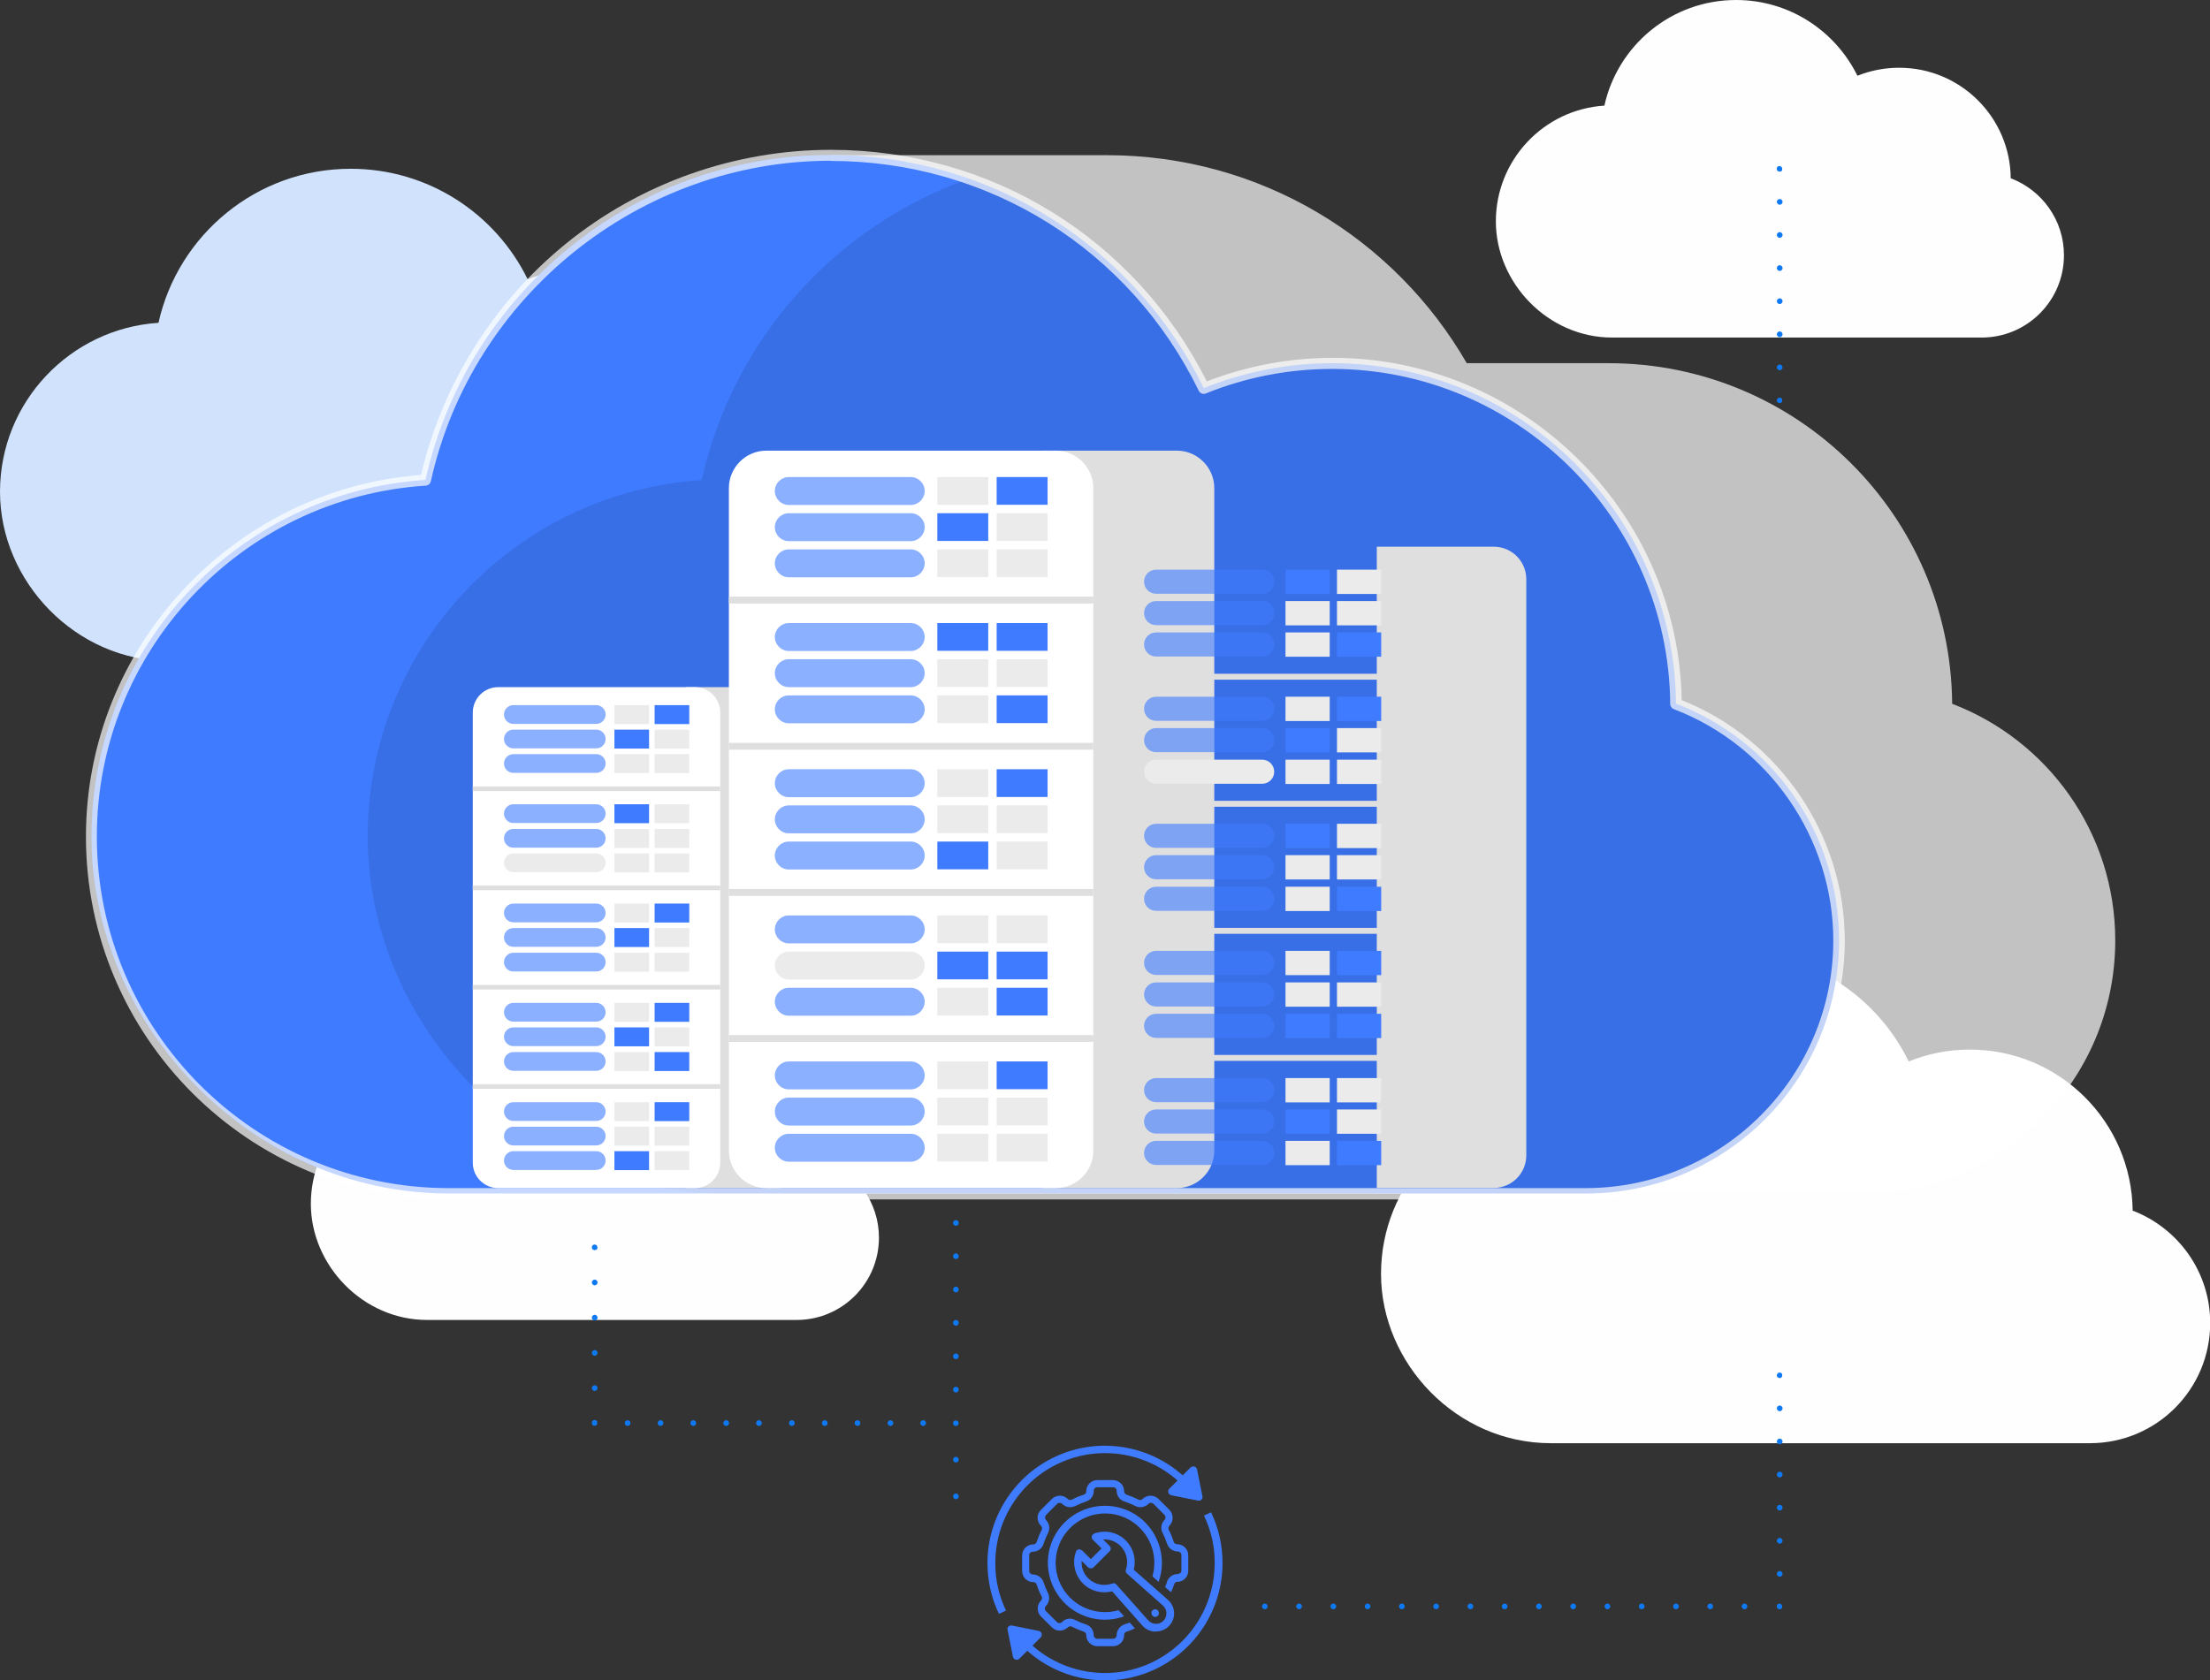<?xml version="1.0" encoding="UTF-8"?>
<svg id="_Слой_2" data-name="Слой 2" xmlns="http://www.w3.org/2000/svg" width="115.46" height="87.81" viewBox="0 0 115.46 87.81">
  <rect x="0" y="0" width="115.46" height="87.81" fill="#333333" stroke="none"/>
  <defs>
    <style>
      .cls-1, .cls-2 {
        fill: #fff;
      }

      .cls-3 {
        fill: #0f79f3;
      }

      .cls-4 {
        opacity: .6;
      }

      .cls-4, .cls-5 {
        fill: #3f7bff;
      }

      .cls-2 {
        opacity: .7;
      }

      .cls-6 {
        opacity: .1;
      }

      .cls-7 {
        fill: #ebebeb;
      }

      .cls-8 {
        fill: #d1e3fc;
      }

      .cls-9 {
        fill: #fefefe;
      }

      .cls-10 {
        fill: #dfdfdf;
      }
    </style>
  </defs>
  <g id="Layer_1" data-name="Layer 1">
    <g>
      <path class="cls-8" d="m39.27,22.42c-.04-4.67-3.83-8.44-8.51-8.44-1.13,0-2.2.22-3.19.62-1.67-3.42-5.18-5.78-9.25-5.78-4.91,0-9.02,3.45-10.04,8.05-4.62.3-8.28,4.14-8.28,8.83s3.96,8.85,8.85,8.85h28.18c3.47,0,6.28-2.81,6.28-6.28,0-2.68-1.68-4.96-4.04-5.87"/>
      <path class="cls-9" d="m111.42,63.29c-.04-4.67-3.83-8.44-8.51-8.44-1.13,0-2.2.22-3.19.62-1.67-3.42-5.18-5.78-9.25-5.78-4.91,0-9.02,3.45-10.04,8.05-4.62.3-8.28,4.14-8.28,8.83s3.96,8.85,8.86,8.85h28.18c3.47,0,6.28-2.81,6.28-6.28,0-2.68-1.68-4.96-4.04-5.87"/>
      <path class="cls-9" d="m105.05,9.32c-.03-3.2-2.63-5.78-5.83-5.78-.77,0-1.51.15-2.18.42-1.15-2.34-3.55-3.96-6.34-3.96-3.37,0-6.18,2.36-6.88,5.52-3.17.2-5.67,2.84-5.67,6.05s2.72,6.07,6.07,6.07h19.31c2.38,0,4.3-1.93,4.3-4.3,0-1.84-1.15-3.4-2.77-4.02"/>
      <path class="cls-9" d="m43.14,60.66c-.03-3.2-2.63-5.78-5.83-5.78-.77,0-1.51.15-2.18.42-1.15-2.34-3.55-3.96-6.34-3.96-3.37,0-6.18,2.36-6.88,5.52-3.17.2-5.67,2.84-5.67,6.05s2.72,6.07,6.07,6.07h19.31c2.38,0,4.3-1.93,4.3-4.3,0-1.84-1.15-3.4-2.77-4.02"/>
      <path class="cls-3" d="m92.98,21.07s-.08-.02-.11-.04c-.03-.03-.04-.07-.04-.1s.02-.08.04-.11c.01-.01.03-.02.05-.03.06-.02.13,0,.16.03.01.01.02.03.03.05,0,.02,0,.04,0,.06,0,.04-.01.08-.04.1-.03.03-.07.04-.1.04"/>
      <path class="cls-3" d="m92.83,10.55h0c0-.08.07-.15.15-.15s.15.07.15.15-.07.15-.15.15-.15-.07-.15-.15m0,1.73h0c0-.08.07-.15.15-.15s.15.07.15.15-.07.15-.15.15-.15-.07-.15-.15Zm0,1.73h0c0-.08.07-.15.15-.15s.15.07.15.15-.07.15-.15.15-.15-.07-.15-.15Zm0,1.73h0c0-.08.07-.15.15-.15s.15.07.15.15-.07.15-.15.15-.15-.07-.15-.15Zm0,1.73h0c0-.08.07-.15.15-.15s.15.07.15.15-.07.15-.15.15-.15-.07-.15-.15Zm0,1.73c0-.08.07-.15.15-.15s.15.07.15.15-.07.15-.15.15-.15-.07-.15-.15Z"/>
      <path class="cls-3" d="m92.98,8.97s-.08-.01-.11-.04c-.03-.03-.04-.07-.04-.1,0-.02,0-.04,0-.06,0-.02.02-.04.03-.05.06-.06.16-.06.21,0,.03.03.04.07.04.1,0,.02,0,.04,0,.06,0,.02-.02.04-.03.05-.02.01-.03.03-.05.03-.02,0-.04.01-.06.01"/>
      <path class="cls-3" d="m31.07,65.33s-.08-.01-.11-.04c-.02-.01-.02-.03-.03-.05,0-.02-.01-.04-.01-.06,0-.04.02-.08.04-.1.04-.04.11-.05.16-.03.02,0,.03.02.05.03.03.03.04.07.04.1,0,.02,0,.04,0,.06,0,.02-.02.04-.03.05-.01.01-.03.02-.05.03-.02,0-.04.01-.06.01"/>
      <path class="cls-3" d="m30.92,67.02h0c0-.08.07-.15.15-.15s.15.07.15.15-.07.15-.15.15-.15-.07-.15-.15m0,1.84h0c0-.08.07-.15.15-.15s.15.07.15.15-.07.15-.15.15-.15-.07-.15-.15Zm0,1.84h0c0-.08.07-.15.15-.15s.15.07.15.15-.07.15-.15.15-.15-.07-.15-.15Zm0,1.84c0-.08.07-.15.15-.15s.15.07.15.15-.07.15-.15.15-.15-.07-.15-.15Z"/>
      <path class="cls-3" d="m31.07,74.52s-.08-.02-.11-.05c-.02-.01-.02-.03-.03-.05,0-.02-.01-.04-.01-.06,0-.02,0-.04.01-.06,0-.02.02-.04.03-.05.04-.04.11-.06.16-.03.02,0,.03.02.05.03.01.01.02.03.03.05,0,.02,0,.04,0,.06,0,.02,0,.04,0,.06,0,.02-.02.04-.03.05-.01.01-.03.03-.05.03-.02,0-.04.01-.06.01"/>
      <path class="cls-3" d="m32.64,74.37h0c0-.08.07-.15.15-.15s.15.07.15.15-.07.15-.15.15-.15-.07-.15-.15m1.72,0h0c0-.08.07-.15.15-.15s.15.07.15.15-.07.15-.15.15-.15-.07-.15-.15Zm1.71,0h0c0-.08.07-.15.15-.15s.15.07.15.15-.07.15-.15.15-.15-.07-.15-.15Zm1.72,0h0c0-.08.07-.15.15-.15s.15.07.15.15-.07.15-.15.15-.15-.07-.15-.15Zm1.71,0h0c0-.08.07-.15.15-.15s.15.07.15.15-.07.15-.15.15-.15-.07-.15-.15Zm1.72,0h0c0-.08.07-.15.15-.15s.15.07.15.15-.07.15-.15.15-.15-.07-.15-.15Zm1.72,0h0c0-.08.07-.15.15-.15s.15.07.15.15-.07.15-.15.15-.15-.07-.15-.15Zm1.71,0h0c0-.08.07-.15.15-.15s.15.07.15.15-.07.15-.15.15-.15-.07-.15-.15Zm1.72,0h0c0-.08.07-.15.15-.15s.15.07.15.15-.07.15-.15.15-.15-.07-.15-.15Zm1.71,0c0-.08.07-.15.15-.15s.15.07.15.15-.07.15-.15.15-.15-.07-.15-.15Z"/>
      <path class="cls-3" d="m49.79,63.91h0c0-.08.07-.15.15-.15s.15.07.15.15-.07.15-.15.15-.15-.07-.15-.15Zm0,1.74h0c0-.08.07-.15.15-.15s.15.07.15.15-.07.15-.15.15-.15-.07-.15-.15Zm0,1.74h0c0-.08.07-.15.15-.15s.15.07.15.15-.07.15-.15.15-.15-.07-.15-.15Zm0,1.74h0c0-.08.07-.15.15-.15s.15.07.15.15-.07.15-.15.15-.15-.07-.15-.15Zm0,1.75h0c0-.08.07-.15.15-.15s.15.07.15.15-.07.15-.15.15-.15-.07-.15-.15Zm0,1.74c0-.08.07-.15.15-.15s.15.07.15.15-.07.15-.15.15-.15-.07-.15-.15Z"/>
      <path class="cls-3" d="m92.98,72.02s-.08-.02-.11-.04c-.03-.03-.04-.07-.04-.1s.02-.08.04-.11c.04-.04.11-.05.16-.03.02,0,.03.02.05.03.01.02.02.03.03.05,0,.02,0,.04,0,.06,0,.04-.01.08-.04.1-.03.03-.07.04-.1.04"/>
      <path class="cls-3" d="m92.83,73.6h0c0-.08.07-.15.15-.15s.15.07.15.15-.07.15-.15.15-.15-.07-.15-.15m0,1.73h0c0-.08.07-.15.15-.15s.15.07.15.15-.07.15-.15.15-.15-.07-.15-.15Zm0,1.73h0c0-.08.07-.15.15-.15s.15.07.15.15-.07.15-.15.15-.15-.07-.15-.15Zm0,1.73h0c0-.08.07-.15.15-.15s.15.07.15.15-.07.15-.15.15-.15-.07-.15-.15Zm0,1.73h0c0-.08.07-.15.15-.15s.15.07.15.15-.07.15-.15.15-.15-.07-.15-.15Zm0,1.73c0-.08.07-.15.15-.15s.15.07.15.15-.07.15-.15.15-.15-.07-.15-.15Z"/>
      <path class="cls-3" d="m92.98,84.1s-.08-.01-.11-.04c-.03-.03-.04-.07-.04-.1,0-.02,0-.04,0-.06,0-.02.02-.04.03-.05.06-.06.16-.06.21,0,.03.03.04.07.04.1,0,.02,0,.04,0,.06,0,.02-.02.04-.03.05-.02.01-.03.03-.05.03-.02,0-.04.01-.06.01"/>
      <path class="cls-3" d="m65.93,83.95h0c0-.08.07-.15.15-.15s.15.07.15.15-.07.15-.15.15-.15-.07-.15-.15Zm1.79,0h0c0-.08.07-.15.15-.15s.15.07.15.15-.07.15-.15.15-.15-.07-.15-.15Zm1.79,0h0c0-.08.07-.15.15-.15s.15.07.15.15-.07.15-.15.15-.15-.07-.15-.15Zm1.79,0h0c0-.08.07-.15.15-.15s.15.07.15.15-.07.15-.15.15-.15-.07-.15-.15Zm1.79,0h0c0-.08.07-.15.15-.15s.15.07.15.15-.07.15-.15.15-.15-.07-.15-.15Zm1.79,0h0c0-.08.07-.15.15-.15s.15.07.15.15-.07.15-.15.15-.15-.07-.15-.15Zm1.79,0h0c0-.08.07-.15.15-.15s.15.07.15.15-.07.15-.15.15-.15-.07-.15-.15Zm1.79,0h0c0-.08.07-.15.15-.15s.15.07.15.15-.07.15-.15.15-.15-.07-.15-.15Zm1.79,0h0c0-.08.07-.15.15-.15s.15.07.15.15-.07.15-.15.15-.15-.07-.15-.15Zm1.79,0h0c0-.08.07-.15.15-.15s.15.07.15.15-.07.15-.15.15-.15-.07-.15-.15Zm1.79,0h0c0-.08.07-.15.15-.15s.15.07.15.15-.07.15-.15.15-.15-.07-.15-.15Zm1.79,0h0c0-.08.07-.15.15-.15s.15.07.15.15-.07.15-.15.15-.15-.07-.15-.15Zm1.79,0h0c0-.08.07-.15.15-.15s.15.07.15.15-.07.15-.15.15-.15-.07-.15-.15Zm1.79,0h0c0-.08.07-.15.15-.15s.15.07.15.15-.07.15-.15.15-.15-.07-.15-.15Zm1.79,0c0-.08.07-.15.15-.15s.15.07.15.15-.07.15-.15.15-.15-.07-.15-.15Z"/>
      <path class="cls-3" d="m49.79,76.28h0c0-.08.07-.15.15-.15s.15.07.15.15-.07.15-.15.15-.15-.07-.15-.15m0,1.92h0c0-.08.07-.15.15-.15s.15.07.15.15-.07.15-.15.15-.15-.07-.15-.15Z"/>
      <path class="cls-3" d="m49.94,74.52s-.04,0-.06-.01c-.02,0-.04-.02-.05-.03-.01-.01-.02-.03-.03-.05,0-.02-.01-.04-.01-.06,0-.04.02-.08.04-.1.02-.01.03-.03.05-.03.04-.01.08-.01.11,0,.02,0,.04.02.05.03.03.03.04.07.04.1,0,.02,0,.04-.01.06,0,.02-.02.04-.03.05-.01.01-.03.03-.05.03-.02,0-.04.01-.06.01"/>
      <path class="cls-2" d="m101.99,36.78c-.08-9.84-8.08-17.8-17.95-17.8h-7.41c-3.75-6.5-10.76-10.87-18.8-10.87h-14.43v5.5c-3.33,2.97-5.74,6.96-6.74,11.48-9.74.63-17.45,8.72-17.45,18.62s8.36,18.67,18.67,18.67h59.4c7.31,0,13.23-5.92,13.23-13.23,0-5.65-3.54-10.47-8.52-12.37"/>
      <path class="cls-5" d="m87.56,36.78c-.08-9.84-8.08-17.8-17.95-17.8-2.38,0-4.64.47-6.72,1.3-3.52-7.21-10.93-12.18-19.49-12.18-10.36,0-19.02,7.27-21.17,16.98-9.74.63-17.45,8.72-17.45,18.62s8.36,18.67,18.67,18.67h59.4c7.31,0,13.23-5.92,13.23-13.23,0-5.65-3.54-10.47-8.52-12.37"/>
      <path class="cls-6" d="m50.62,9.34c-6.99,2.46-12.33,8.41-13.96,15.75-9.74.63-17.45,8.72-17.45,18.62s8.36,18.67,18.67,18.67h44.97c7.31,0,13.23-5.92,13.23-13.23,0-5.65-3.54-10.47-8.52-12.37-.08-9.84-8.08-17.8-17.95-17.8-2.38,0-4.64.47-6.72,1.3-2.48-5.08-6.89-9.05-12.28-10.95"/>
      <path class="cls-2" d="m43.4,8.4h0c-9.95,0-18.74,7.04-20.89,16.75-.03.13-.14.22-.27.23-9.63.62-17.18,8.67-17.18,18.33,0,10.13,8.24,18.38,18.38,18.38h59.4c7.14,0,12.94-5.81,12.94-12.94,0-5.33-3.35-10.19-8.33-12.09-.11-.04-.19-.15-.19-.27-.08-9.65-8-17.51-17.65-17.51-2.28,0-4.5.43-6.61,1.28-.14.06-.3,0-.37-.14-3.62-7.41-10.99-12.01-19.23-12.01m39.45,54.27H23.45c-10.45,0-18.96-8.5-18.96-18.96,0-9.89,7.67-18.15,17.51-18.9,1.1-4.72,3.78-9.01,7.56-12.08,3.9-3.17,8.81-4.91,13.85-4.91,8.38,0,15.87,4.63,19.64,12.1,2.1-.81,4.31-1.23,6.58-1.23,9.91,0,18.05,8.01,18.23,17.89,5.11,2.03,8.52,7.06,8.52,12.57,0,7.46-6.07,13.52-13.52,13.52Z"/>
      <path class="cls-10" d="m35.83,35.91h4.77c.74,0,1.33.6,1.33,1.33v23.52c0,.74-.6,1.33-1.33,1.33h-4.77v-26.18Z"/>
      <path class="cls-1" d="m36.3,35.91h-10.27c-.74,0-1.33.6-1.33,1.33v23.52c0,.74.6,1.33,1.33,1.33h10.27c.74,0,1.33-.6,1.33-1.33v-23.52c0-.74-.6-1.33-1.33-1.33"/>
      <rect class="cls-10" x="24.7" y="56.66" width="12.93" height=".24"/>
      <rect class="cls-10" x="24.7" y="51.47" width="12.93" height=".24"/>
      <rect class="cls-10" x="24.7" y="46.28" width="12.93" height=".24"/>
      <rect class="cls-10" x="24.7" y="41.1" width="12.93" height=".24"/>
      <path class="cls-4" d="m31.15,39.41h-4.33c-.27,0-.49.22-.49.49s.22.49.49.49h4.33c.27,0,.49-.22.49-.49s-.22-.49-.49-.49"/>
      <path class="cls-4" d="m31.15,38.13h-4.33c-.27,0-.49.22-.49.49s.22.49.49.49h4.33c.27,0,.49-.22.49-.49s-.22-.49-.49-.49"/>
      <path class="cls-4" d="m31.15,36.85h-4.33c-.27,0-.49.22-.49.49s.22.49.49.49h4.33c.27,0,.49-.22.49-.49s-.22-.49-.49-.49"/>
      <rect class="cls-7" x="32.1" y="39.41" width="1.81" height=".99"/>
      <rect class="cls-5" x="32.1" y="38.13" width="1.81" height=".99"/>
      <rect class="cls-7" x="32.1" y="36.85" width="1.81" height=".99"/>
      <rect class="cls-7" x="34.2" y="39.41" width="1.81" height=".99"/>
      <rect class="cls-7" x="34.2" y="38.13" width="1.81" height=".99"/>
      <rect class="cls-5" x="34.2" y="36.85" width="1.81" height=".99"/>
      <path class="cls-7" d="m31.15,44.6h-4.33c-.27,0-.49.22-.49.49s.22.49.49.49h4.33c.27,0,.49-.22.49-.49s-.22-.49-.49-.49"/>
      <path class="cls-4" d="m31.15,43.32h-4.33c-.27,0-.49.22-.49.49s.22.49.49.49h4.33c.27,0,.49-.22.49-.49s-.22-.49-.49-.49"/>
      <path class="cls-4" d="m31.15,42.03h-4.33c-.27,0-.49.22-.49.49s.22.49.49.49h4.33c.27,0,.49-.22.49-.49s-.22-.49-.49-.49"/>
      <rect class="cls-7" x="32.1" y="44.6" width="1.81" height=".99"/>
      <rect class="cls-7" x="32.1" y="43.32" width="1.81" height=".99"/>
      <rect class="cls-5" x="32.1" y="42.03" width="1.81" height=".99"/>
      <rect class="cls-7" x="34.2" y="44.6" width="1.81" height=".99"/>
      <rect class="cls-7" x="34.2" y="43.32" width="1.81" height=".99"/>
      <rect class="cls-7" x="34.2" y="42.03" width="1.81" height=".99"/>
      <path class="cls-4" d="m31.15,49.79h-4.33c-.27,0-.49.22-.49.49s.22.49.49.49h4.33c.27,0,.49-.22.49-.49s-.22-.49-.49-.49"/>
      <path class="cls-4" d="m31.15,48.5h-4.33c-.27,0-.49.22-.49.49s.22.49.49.49h4.33c.27,0,.49-.22.49-.49s-.22-.49-.49-.49"/>
      <path class="cls-4" d="m31.15,47.22h-4.33c-.27,0-.49.22-.49.49s.22.49.49.49h4.33c.27,0,.49-.22.49-.49s-.22-.49-.49-.49"/>
      <rect class="cls-7" x="32.1" y="49.79" width="1.81" height=".99"/>
      <rect class="cls-5" x="32.1" y="48.5" width="1.81" height=".99"/>
      <rect class="cls-7" x="32.1" y="47.22" width="1.81" height=".99"/>
      <rect class="cls-7" x="34.2" y="49.79" width="1.81" height=".99"/>
      <rect class="cls-7" x="34.2" y="48.5" width="1.81" height=".99"/>
      <rect class="cls-5" x="34.2" y="47.22" width="1.81" height=".99"/>
      <path class="cls-4" d="m31.15,54.98h-4.33c-.27,0-.49.22-.49.49s.22.49.49.49h4.33c.27,0,.49-.22.49-.49s-.22-.49-.49-.49"/>
      <path class="cls-4" d="m31.15,53.69h-4.33c-.27,0-.49.22-.49.49s.22.49.49.49h4.33c.27,0,.49-.22.49-.49s-.22-.49-.49-.49"/>
      <path class="cls-4" d="m31.15,52.41h-4.33c-.27,0-.49.22-.49.49s.22.49.49.49h4.33c.27,0,.49-.22.49-.49s-.22-.49-.49-.49"/>
      <rect class="cls-7" x="32.1" y="54.98" width="1.81" height=".99"/>
      <rect class="cls-5" x="32.1" y="53.69" width="1.81" height=".99"/>
      <rect class="cls-7" x="32.1" y="52.41" width="1.81" height=".99"/>
      <rect class="cls-5" x="34.2" y="54.98" width="1.81" height=".99"/>
      <rect class="cls-7" x="34.2" y="53.69" width="1.81" height=".99"/>
      <rect class="cls-5" x="34.2" y="52.41" width="1.81" height=".99"/>
      <path class="cls-4" d="m31.15,60.16h-4.33c-.27,0-.49.22-.49.49s.22.49.49.49h4.33c.27,0,.49-.22.49-.49s-.22-.49-.49-.49"/>
      <path class="cls-4" d="m31.15,58.88h-4.33c-.27,0-.49.22-.49.49s.22.49.49.49h4.33c.27,0,.49-.22.49-.49s-.22-.49-.49-.49"/>
      <path class="cls-4" d="m31.15,57.6h-4.33c-.27,0-.49.22-.49.49s.22.49.49.49h4.33c.27,0,.49-.22.49-.49s-.22-.49-.49-.49"/>
      <rect class="cls-5" x="32.1" y="60.16" width="1.81" height=".99"/>
      <rect class="cls-7" x="32.1" y="58.88" width="1.81" height=".99"/>
      <rect class="cls-7" x="32.1" y="57.6" width="1.81" height=".99"/>
      <rect class="cls-7" x="34.2" y="60.16" width="1.81" height=".99"/>
      <rect class="cls-7" x="34.2" y="58.88" width="1.81" height=".99"/>
      <rect class="cls-5" x="34.2" y="57.6" width="1.81" height=".99"/>
      <path class="cls-10" d="m54.46,23.55h7.02c1.08,0,1.96.88,1.96,1.96v34.62c0,1.08-.88,1.96-1.96,1.96h-7.02V23.55Z"/>
      <path class="cls-1" d="m55.16,23.55h-15.12c-1.08,0-1.96.88-1.96,1.96v34.62c0,1.08.88,1.96,1.96,1.96h15.12c1.08,0,1.96-.88,1.96-1.96V25.51c0-1.08-.88-1.96-1.96-1.96"/>
      <rect class="cls-10" x="38.08" y="54.09" width="19.04" height=".36"/>
      <rect class="cls-10" x="38.08" y="46.46" width="19.04" height=".36"/>
      <rect class="cls-10" x="38.08" y="38.82" width="19.04" height=".36"/>
      <rect class="cls-10" x="38.08" y="31.18" width="19.04" height=".36"/>
      <path class="cls-4" d="m47.58,28.71h-6.37c-.4,0-.73.33-.73.73s.33.73.73.73h6.37c.4,0,.73-.33.73-.73s-.33-.73-.73-.73"/>
      <path class="cls-4" d="m47.58,26.82h-6.37c-.4,0-.73.33-.73.73s.33.73.73.73h6.37c.4,0,.73-.33.73-.73s-.33-.73-.73-.73"/>
      <path class="cls-4" d="m47.58,24.93h-6.37c-.4,0-.73.33-.73.73s.33.73.73.73h6.37c.4,0,.73-.33.73-.73s-.33-.73-.73-.73"/>
      <rect class="cls-7" x="48.97" y="28.71" width="2.66" height="1.45"/>
      <rect class="cls-5" x="48.97" y="26.82" width="2.66" height="1.45"/>
      <rect class="cls-7" x="48.97" y="24.93" width="2.66" height="1.45"/>
      <rect class="cls-7" x="52.07" y="28.71" width="2.66" height="1.45"/>
      <rect class="cls-7" x="52.07" y="26.82" width="2.66" height="1.45"/>
      <rect class="cls-5" x="52.07" y="24.93" width="2.66" height="1.45"/>
      <path class="cls-4" d="m47.58,36.34h-6.37c-.4,0-.73.33-.73.73s.33.73.73.73h6.37c.4,0,.73-.33.73-.73s-.33-.73-.73-.73"/>
      <path class="cls-4" d="m47.58,34.45h-6.37c-.4,0-.73.33-.73.73s.33.73.73.73h6.37c.4,0,.73-.33.73-.73s-.33-.73-.73-.73"/>
      <path class="cls-4" d="m47.58,32.56h-6.37c-.4,0-.73.33-.73.73s.33.73.73.73h6.37c.4,0,.73-.33.73-.73s-.33-.73-.73-.73"/>
      <rect class="cls-7" x="48.97" y="36.34" width="2.66" height="1.45"/>
      <rect class="cls-7" x="48.97" y="34.45" width="2.66" height="1.45"/>
      <rect class="cls-5" x="48.97" y="32.56" width="2.66" height="1.45"/>
      <rect class="cls-5" x="52.07" y="36.34" width="2.66" height="1.45"/>
      <rect class="cls-7" x="52.07" y="34.45" width="2.66" height="1.45"/>
      <rect class="cls-5" x="52.07" y="32.56" width="2.66" height="1.45"/>
      <path class="cls-4" d="m47.58,43.98h-6.37c-.4,0-.73.33-.73.73s.33.73.73.73h6.37c.4,0,.73-.33.73-.73s-.33-.73-.73-.73"/>
      <path class="cls-4" d="m47.58,42.09h-6.37c-.4,0-.73.33-.73.73s.33.73.73.73h6.37c.4,0,.73-.33.73-.73s-.33-.73-.73-.73"/>
      <path class="cls-4" d="m47.58,40.2h-6.37c-.4,0-.73.33-.73.73s.33.73.73.73h6.37c.4,0,.73-.33.73-.73s-.33-.73-.73-.73"/>
      <rect class="cls-5" x="48.97" y="43.98" width="2.66" height="1.45"/>
      <rect class="cls-7" x="48.97" y="42.09" width="2.66" height="1.45"/>
      <rect class="cls-7" x="48.97" y="40.2" width="2.66" height="1.45"/>
      <rect class="cls-7" x="52.07" y="43.98" width="2.66" height="1.45"/>
      <rect class="cls-7" x="52.07" y="42.09" width="2.66" height="1.45"/>
      <rect class="cls-5" x="52.07" y="40.2" width="2.66" height="1.45"/>
      <path class="cls-4" d="m47.58,51.62h-6.37c-.4,0-.73.33-.73.73s.33.73.73.73h6.37c.4,0,.73-.33.73-.73s-.33-.73-.73-.73"/>
      <path class="cls-7" d="m47.58,49.73h-6.37c-.4,0-.73.33-.73.73s.33.73.73.73h6.37c.4,0,.73-.33.73-.73s-.33-.73-.73-.73"/>
      <path class="cls-4" d="m47.58,47.84h-6.37c-.4,0-.73.33-.73.73s.33.73.73.73h6.37c.4,0,.73-.33.73-.73s-.33-.73-.73-.73"/>
      <rect class="cls-7" x="48.97" y="51.62" width="2.66" height="1.45"/>
      <rect class="cls-5" x="48.97" y="49.73" width="2.66" height="1.45"/>
      <rect class="cls-7" x="48.97" y="47.84" width="2.66" height="1.45"/>
      <rect class="cls-5" x="52.07" y="51.62" width="2.66" height="1.45"/>
      <rect class="cls-5" x="52.07" y="49.73" width="2.66" height="1.45"/>
      <rect class="cls-7" x="52.07" y="47.84" width="2.66" height="1.45"/>
      <path class="cls-4" d="m47.58,59.25h-6.37c-.4,0-.73.33-.73.73s.33.73.73.73h6.37c.4,0,.73-.33.73-.73s-.33-.73-.73-.73"/>
      <path class="cls-4" d="m47.58,57.36h-6.37c-.4,0-.73.33-.73.73s.33.73.73.73h6.37c.4,0,.73-.33.73-.73s-.33-.73-.73-.73"/>
      <path class="cls-4" d="m47.58,55.47h-6.37c-.4,0-.73.33-.73.73s.33.73.73.73h6.37c.4,0,.73-.33.73-.73s-.33-.73-.73-.73"/>
      <rect class="cls-7" x="48.97" y="59.25" width="2.66" height="1.45"/>
      <rect class="cls-7" x="48.97" y="57.36" width="2.66" height="1.45"/>
      <rect class="cls-7" x="48.97" y="55.47" width="2.66" height="1.45"/>
      <rect class="cls-7" x="52.07" y="59.25" width="2.66" height="1.45"/>
      <rect class="cls-7" x="52.07" y="57.36" width="2.66" height="1.45"/>
      <rect class="cls-5" x="52.07" y="55.47" width="2.66" height="1.45"/>
      <path class="cls-10" d="m71.93,28.57h6.11c.94,0,1.7.76,1.7,1.7v30.11c0,.94-.76,1.7-1.7,1.7h-6.11V28.57Z"/>
      <rect class="cls-10" x="57.69" y="55.13" width="16.56" height=".31"/>
      <rect class="cls-10" x="57.69" y="48.49" width="16.56" height=".31"/>
      <rect class="cls-10" x="57.69" y="41.85" width="16.56" height=".31"/>
      <rect class="cls-10" x="57.69" y="35.21" width="16.56" height=".31"/>
      <path class="cls-4" d="m65.94,33.05h-5.54c-.35,0-.63.28-.63.63s.28.63.63.63h5.54c.35,0,.63-.28.63-.63s-.28-.63-.63-.63"/>
      <path class="cls-4" d="m65.94,31.41h-5.54c-.35,0-.63.28-.63.63s.28.63.63.63h5.54c.35,0,.63-.28.63-.63s-.28-.63-.63-.63"/>
      <path class="cls-4" d="m65.94,29.77h-5.54c-.35,0-.63.28-.63.63s.28.63.63.63h5.54c.35,0,.63-.28.63-.63s-.28-.63-.63-.63"/>
      <rect class="cls-7" x="67.16" y="56.34" width="2.31" height="1.27"/>
      <rect class="cls-5" x="67.16" y="57.98" width="2.31" height="1.27"/>
      <rect class="cls-7" x="67.16" y="59.62" width="2.31" height="1.27"/>
      <rect class="cls-7" x="69.85" y="56.34" width="2.31" height="1.27"/>
      <rect class="cls-7" x="69.85" y="57.98" width="2.31" height="1.27"/>
      <rect class="cls-5" x="69.85" y="59.62" width="2.31" height="1.27"/>
      <path class="cls-7" d="m65.94,39.7h-5.54c-.35,0-.63.28-.63.63s.28.63.63.63h5.54c.35,0,.63-.28.63-.63s-.28-.63-.63-.63"/>
      <path class="cls-4" d="m65.94,38.05h-5.54c-.35,0-.63.28-.63.63s.28.63.63.63h5.54c.35,0,.63-.28.63-.63s-.28-.63-.63-.63"/>
      <path class="cls-4" d="m65.94,36.41h-5.54c-.35,0-.63.28-.63.63s.28.63.63.63h5.54c.35,0,.63-.28.63-.63s-.28-.63-.63-.63"/>
      <rect class="cls-7" x="67.16" y="49.69" width="2.31" height="1.27"/>
      <rect class="cls-7" x="67.16" y="51.34" width="2.31" height="1.27"/>
      <rect class="cls-5" x="67.16" y="52.98" width="2.31" height="1.27"/>
      <rect class="cls-5" x="69.85" y="49.69" width="2.31" height="1.27"/>
      <rect class="cls-7" x="69.85" y="51.34" width="2.31" height="1.27"/>
      <rect class="cls-5" x="69.85" y="52.98" width="2.31" height="1.27"/>
      <path class="cls-4" d="m65.94,46.34h-5.54c-.35,0-.63.28-.63.63s.28.63.63.63h5.54c.35,0,.63-.28.63-.63s-.28-.63-.63-.63"/>
      <path class="cls-4" d="m65.94,44.69h-5.54c-.35,0-.63.28-.63.63s.28.63.63.63h5.54c.35,0,.63-.28.63-.63s-.28-.63-.63-.63"/>
      <path class="cls-4" d="m65.94,43.05h-5.54c-.35,0-.63.28-.63.63s.28.63.63.63h5.54c.35,0,.63-.28.63-.63s-.28-.63-.63-.63"/>
      <rect class="cls-5" x="67.16" y="43.05" width="2.31" height="1.27"/>
      <rect class="cls-7" x="67.16" y="44.69" width="2.31" height="1.27"/>
      <rect class="cls-7" x="67.16" y="46.34" width="2.31" height="1.27"/>
      <rect class="cls-7" x="69.85" y="43.05" width="2.31" height="1.27"/>
      <rect class="cls-7" x="69.85" y="44.69" width="2.31" height="1.27"/>
      <rect class="cls-5" x="69.85" y="46.34" width="2.31" height="1.27"/>
      <path class="cls-4" d="m65.94,52.98h-5.54c-.35,0-.63.28-.63.63s.28.63.63.63h5.54c.35,0,.63-.28.63-.63s-.28-.63-.63-.63"/>
      <path class="cls-4" d="m65.94,51.34h-5.54c-.35,0-.63.28-.63.63s.28.63.63.63h5.54c.35,0,.63-.28.63-.63s-.28-.63-.63-.63"/>
      <path class="cls-4" d="m65.94,49.69h-5.54c-.35,0-.63.28-.63.63s.28.63.63.63h5.54c.35,0,.63-.28.63-.63s-.28-.63-.63-.63"/>
      <rect class="cls-7" x="67.16" y="36.41" width="2.31" height="1.27"/>
      <rect class="cls-5" x="67.16" y="38.05" width="2.31" height="1.27"/>
      <rect class="cls-7" x="67.16" y="39.7" width="2.31" height="1.27"/>
      <rect class="cls-5" x="69.85" y="36.41" width="2.31" height="1.27"/>
      <rect class="cls-7" x="69.85" y="38.05" width="2.31" height="1.27"/>
      <rect class="cls-7" x="69.85" y="39.7" width="2.31" height="1.27"/>
      <path class="cls-4" d="m65.94,59.62h-5.54c-.35,0-.63.28-.63.63s.28.63.63.63h5.54c.35,0,.63-.28.63-.63s-.28-.63-.63-.63"/>
      <path class="cls-4" d="m65.94,57.98h-5.54c-.35,0-.63.28-.63.63s.28.63.63.63h5.54c.35,0,.63-.28.63-.63s-.28-.63-.63-.63"/>
      <path class="cls-4" d="m65.94,56.34h-5.54c-.35,0-.63.28-.63.63s.28.63.63.63h5.54c.35,0,.63-.28.63-.63s-.28-.63-.63-.63"/>
      <rect class="cls-5" x="67.16" y="29.77" width="2.31" height="1.27"/>
      <rect class="cls-7" x="67.16" y="31.41" width="2.31" height="1.27"/>
      <rect class="cls-7" x="67.16" y="33.05" width="2.31" height="1.27"/>
      <rect class="cls-7" x="69.85" y="29.77" width="2.31" height="1.27"/>
      <rect class="cls-7" x="69.85" y="31.41" width="2.31" height="1.27"/>
      <rect class="cls-5" x="69.85" y="33.05" width="2.31" height="1.27"/>
      <path class="cls-5" d="m62.9,79.2c.37.77.57,1.62.56,2.49,0,2.25-1.32,4.3-3.37,5.23-2.05.93-4.46.57-6.15-.92l.43-.43c.05-.05.07-.13.05-.2-.02-.07-.08-.12-.15-.14l-1.4-.28c-.06-.01-.13,0-.18.05-.05.05-.07.11-.05.18l.28,1.4c.01.07.07.13.14.15.07.02.15,0,.2-.05l.41-.41c1.8,1.6,4.38,2,6.58,1.01,2.2-.99,3.62-3.18,3.62-5.59,0-.92-.2-1.83-.6-2.66l-.36.17Z"/>
      <path class="cls-5" d="m52.56,84.17c-.37-.77-.57-1.63-.56-2.49,0-2.25,1.32-4.3,3.37-5.23,2.05-.93,4.46-.57,6.15.92l-.43.43c-.05.05-.07.13-.05.2.02.07.08.12.15.14l1.4.28c.06.01.13,0,.18-.05.05-.05.07-.11.05-.18l-.28-1.4c-.01-.07-.07-.13-.14-.15-.07-.02-.15,0-.2.05l-.41.41c-1.8-1.6-4.38-2-6.58-1.01-2.2.99-3.62,3.18-3.62,5.59,0,.92.2,1.83.6,2.66l.36-.17Z"/>
      <path class="cls-5" d="m58.16,82.75s-.04,0-.07.01c-.37.13-.79.07-1.11-.17-.32-.24-.5-.62-.47-1.02l.34.34c.08.07.2.07.28,0l.84-.84c.08-.08.08-.2,0-.28l-.34-.34c.4-.02.78.15,1.02.47.24.32.3.73.17,1.11-.03.08,0,.16.06.21l1.88,1.67c.11.1.18.24.18.39,0,.15-.05.3-.16.4-.11.11-.25.17-.4.16-.15,0-.29-.07-.39-.18l-1.67-1.88s-.09-.07-.15-.07m2.2,2.53h.03c.39,0,.74-.24.88-.61.14-.37.04-.78-.26-1.04l-1.79-1.58c.15-.57-.03-1.17-.46-1.57-.43-.4-1.05-.52-1.6-.32-.06.02-.11.08-.13.14-.01.07,0,.14.05.18l.46.46-.56.56-.46-.46s-.12-.07-.18-.05c-.07.01-.12.06-.14.13-.2.55-.07,1.17.32,1.6s1,.61,1.57.46l1.58,1.79c.17.2.42.31.68.32Z"/>
      <path class="cls-5" d="m60.53,82.67c.47-1.31-.04-2.77-1.21-3.52-1.18-.74-2.71-.57-3.7.41-.99.99-1.16,2.52-.41,3.7.74,1.18,2.21,1.68,3.52,1.21l-.29-.32c-1.13.32-2.34-.16-2.93-1.17-.6-1.01-.43-2.3.4-3.13s2.12-1,3.13-.4c1.01.6,1.49,1.8,1.17,2.93l.32.29Z"/>
      <path class="cls-5" d="m60.49,84.44c.06-.06.07-.14.04-.22-.03-.07-.1-.12-.18-.12s-.15.05-.18.12c-.03.07-.01.16.04.22.04.04.09.06.14.06s.1-.02.14-.06"/>
      <path class="cls-5" d="m61.5,82.67c.32,0,.58-.26.58-.58v-.81c0-.32-.26-.58-.58-.58-.08,0-.16-.05-.18-.13-.07-.21-.15-.42-.26-.62-.04-.07-.02-.17.04-.22h0c.22-.23.22-.6,0-.82l-.58-.58c-.23-.22-.59-.22-.82,0-.06.06-.15.08-.22.04-.2-.1-.41-.19-.62-.26-.08-.03-.13-.1-.13-.18,0-.32-.26-.58-.58-.58h-.82c-.16,0-.3.06-.41.17-.11.11-.17.26-.17.42,0,.08-.05.15-.12.17-.22.07-.43.15-.63.26-.08.04-.17.02-.22-.04-.23-.22-.59-.22-.82,0l-.58.58c-.23.23-.23.59,0,.82h0c.06.06.08.15.04.23-.11.2-.19.41-.26.62-.03.08-.1.13-.18.13-.32,0-.58.26-.58.58v.81c0,.32.26.58.58.58.08,0,.16.05.18.13.07.21.15.42.26.62.04.07.02.17-.04.22h0c-.22.23-.22.6,0,.82l.58.58c.23.22.59.22.82,0,.06-.06.15-.08.22-.04.2.1.41.19.62.26.08.03.13.1.13.18,0,.32.26.58.58.58h.82c.32,0,.58-.26.58-.58,0-.08.05-.16.13-.18.14-.05.29-.1.43-.17l-.27-.31c-.09.04-.18.07-.27.1-.24.08-.41.31-.41.56,0,.1-.08.19-.19.19h-.82c-.1,0-.19-.08-.19-.19,0-.26-.16-.48-.41-.56-.19-.06-.38-.14-.56-.23-.08-.04-.18-.07-.27-.07-.16,0-.31.06-.42.18-.07.07-.19.07-.26,0l-.58-.58c-.07-.07-.07-.19,0-.26,0,0,0,0,0,0,.18-.18.22-.46.11-.68-.09-.18-.17-.37-.23-.56-.08-.24-.31-.41-.56-.41-.1,0-.19-.08-.19-.19v-.81c0-.1.08-.19.19-.19.26,0,.48-.16.56-.41.06-.19.14-.38.23-.56.12-.23.08-.5-.1-.68h0c-.07-.08-.07-.19,0-.27l.58-.58c.07-.07.19-.07.26,0,.18.18.46.23.69.11.18-.09.37-.17.56-.23.24-.08.41-.3.4-.56,0-.1.08-.19.19-.19h.82c.1,0,.19.08.19.19,0,.26.16.48.41.56.19.06.38.14.56.23.23.12.51.07.69-.11.07-.07.19-.07.26,0l.58.58c.07.07.07.19,0,.26,0,0,0,0,0,0-.18.18-.22.46-.1.68.09.18.17.37.23.56.08.24.31.41.56.41.1,0,.19.08.19.19v.81c0,.05-.02.1-.06.13-.04.03-.09.05-.14.05-.25,0-.47.16-.55.4-.03.09-.06.19-.1.28l.31.27c.07-.14.12-.29.17-.43.03-.08.1-.13.18-.12"/>
    </g>
  </g>
</svg>